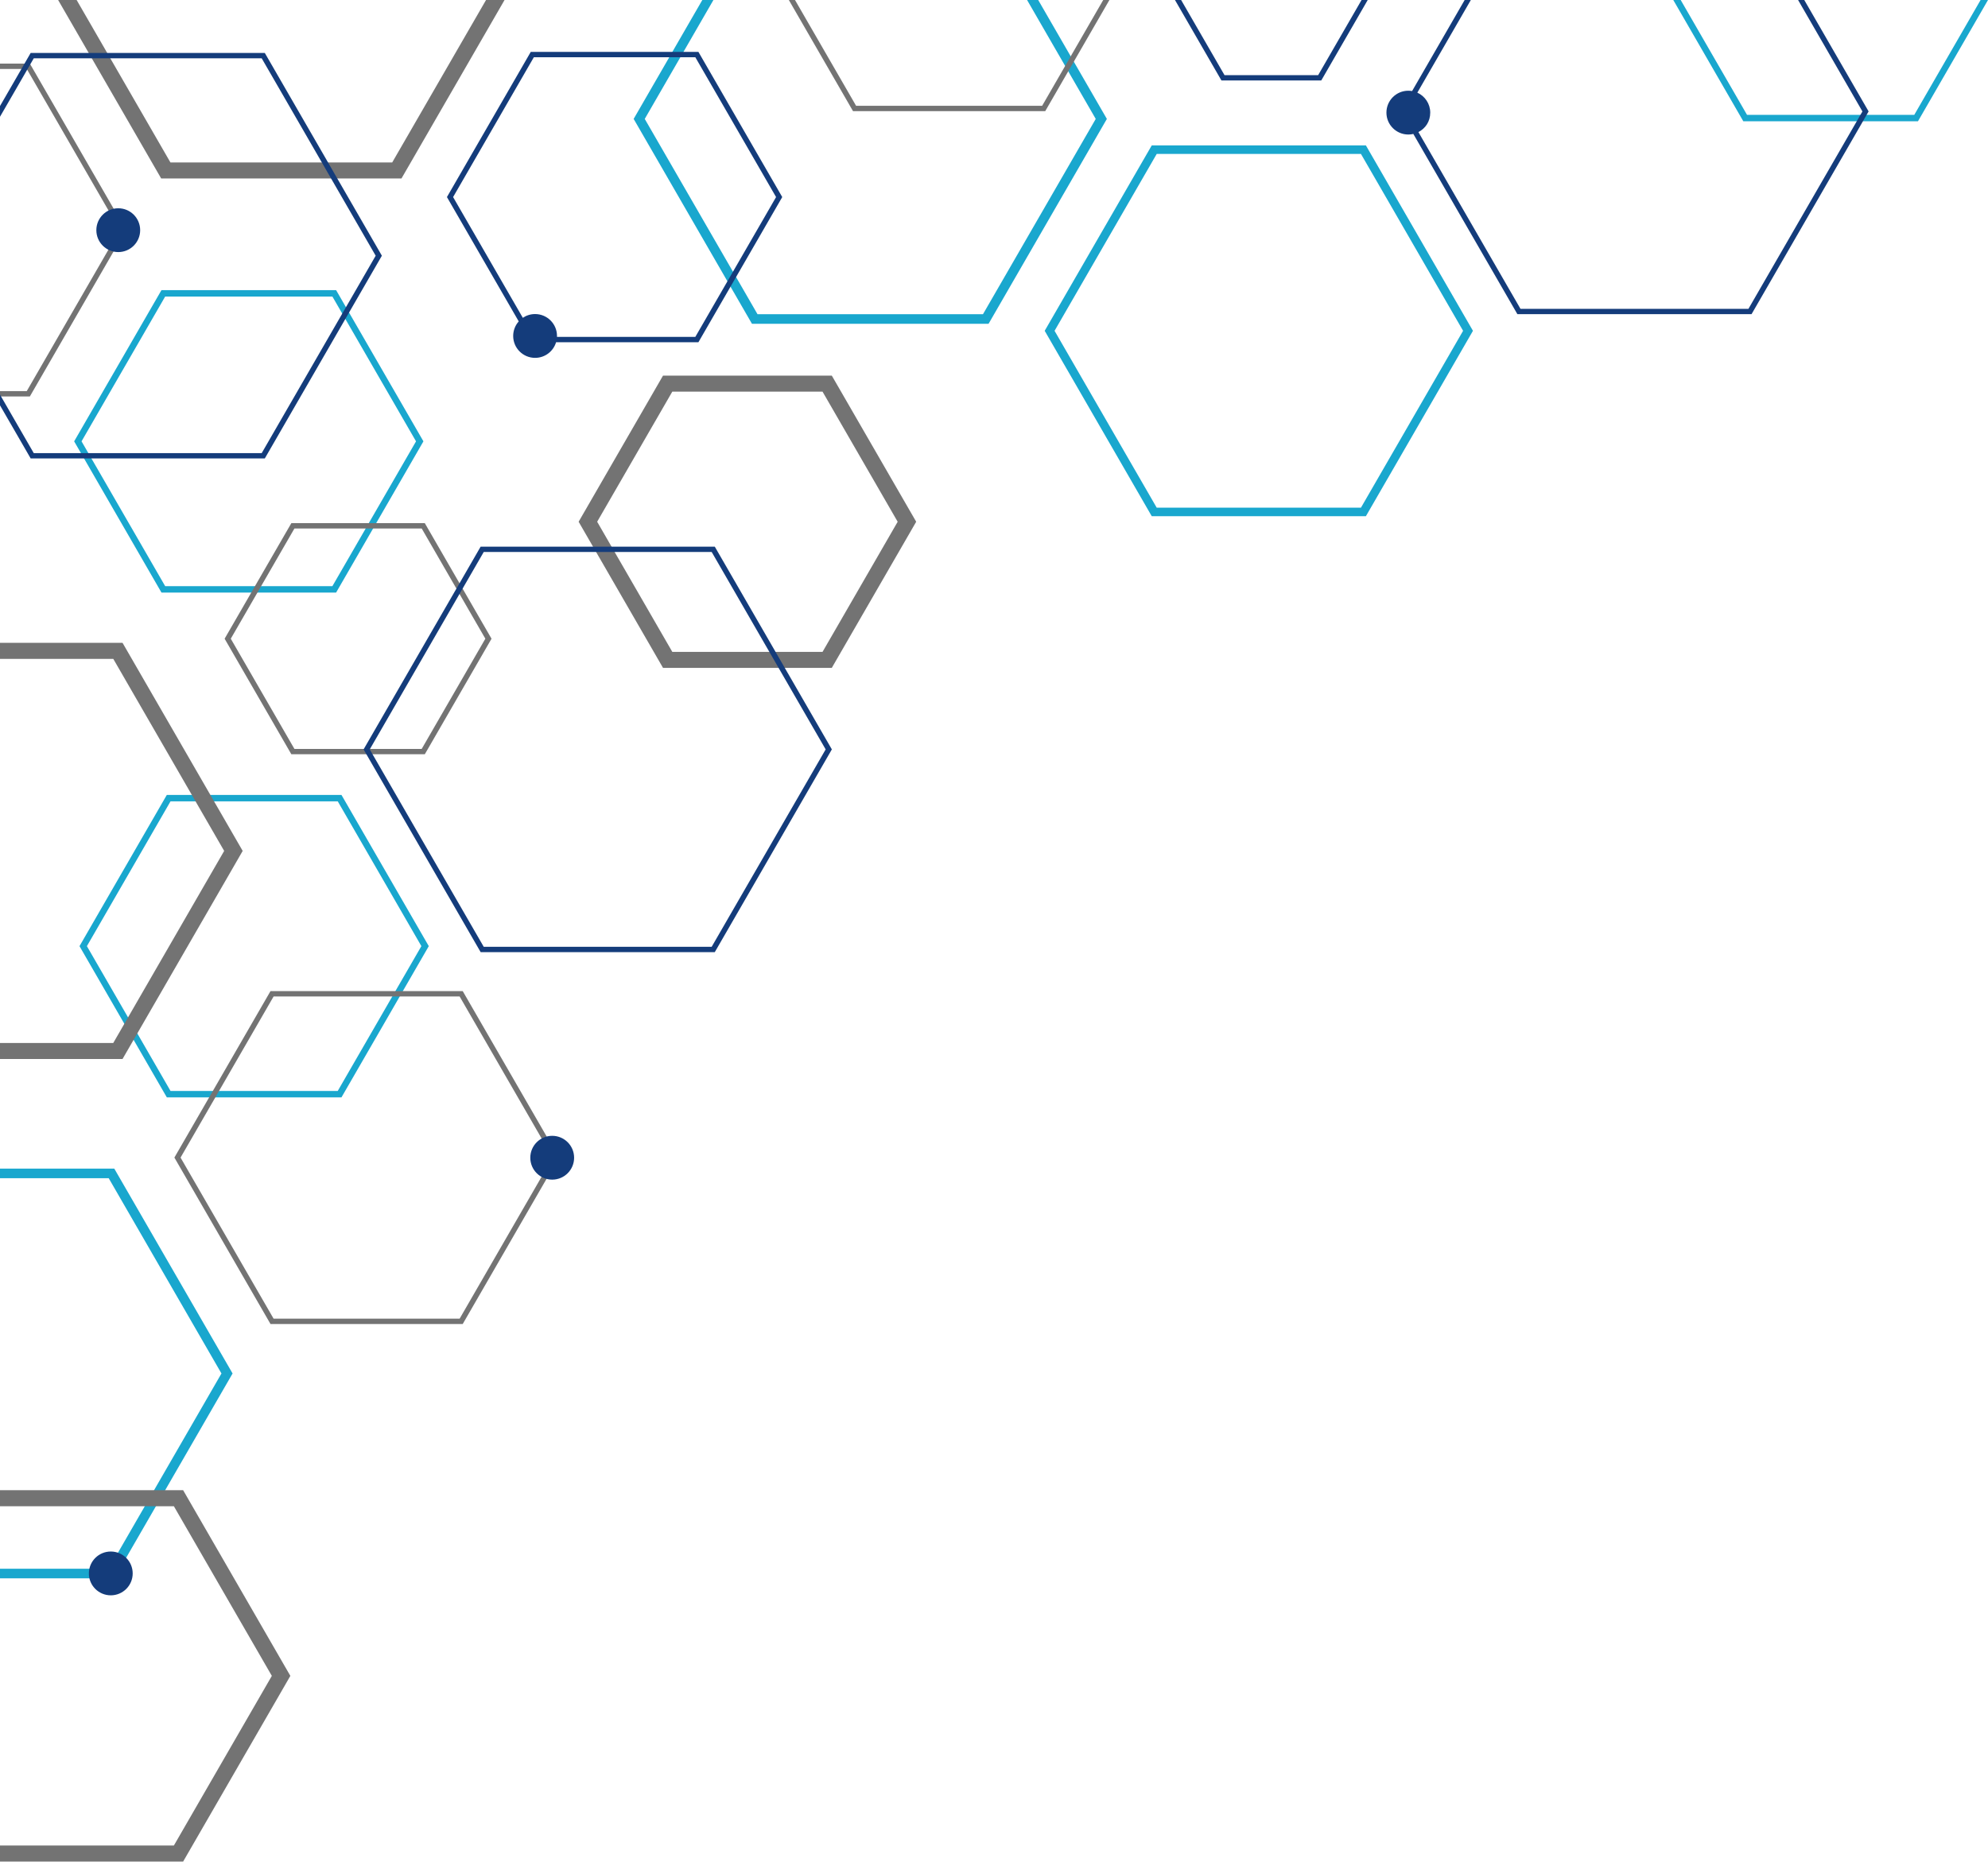 <?xml version="1.0" encoding="UTF-8" standalone="no"?><svg xmlns="http://www.w3.org/2000/svg" xmlns:xlink="http://www.w3.org/1999/xlink" data-name="Layer 1" fill="#000000" height="1873.2" preserveAspectRatio="xMidYMid meet" version="1" viewBox="0.0 0.0 2000.0 1873.2" width="2000" zoomAndPan="magnify"><g id="change1_1"><path d="M1417.83,222l-43.7-75.7h-215.42l-68.83,119.21-3.11,5.39-35.77,61.97,49.86,86.35,3.11,5.39,54.74,94.82h215.42l107.71-186.56-54.7-94.74-9.31-16.13Zm-48.67,288.83h-205.48l-54.75-94.82-3.11-5.38-44.89-77.76,30.82-53.38,3.11-5.38,68.83-119.21h205.48l43.7,75.68,9.31,16.13,49.74,86.16-102.75,177.96ZM84.54,461.29l77.9,134.95h175.7l87.84-152.15-74.82-129.59-3.11-5.39-9.91-17.17H162.44l-87.84,152.15,6.83,11.83,3.11,5.38Zm81.63-162.9h168.24l9.91,17.17,3.11,5.39,71.11,123.14-84.13,145.7H166.17l-74.19-128.49-3.11-5.38-6.83-11.83,84.13-145.7ZM2000,0l-27.91,48.34-3.11,5.38-39.44,68.32h-175.7L1683.38,0h7.45l66.74,115.59h168.24l39.45-68.32,3.11-5.38L1992.55,0h7.45ZM167.82,799.88l-22.06,38.23-3.11,5.37-62.67,108.56,40.66,70.43,3.11,5.38,44.08,76.34h175.7l69.84-120.97,3.1-5.38,14.9-25.81-87.84-152.15H167.82Zm241.19,177.96l-3.11,5.38-66.12,114.52H171.55l-40.35-69.89-3.11-5.38-40.67-70.43,58.96-102.1,3.1-5.38,22.07-38.23h168.24l84.13,145.7-14.9,25.81Zm-229.02,310.67l53.99,93.52-67.82,117.46-9.31,16.13-41.89,72.56H0v-9.68H109.37l36.3-62.88,9.31-16.13,67.82-117.46-53.99-93.52-3.11-5.38-56.33-97.58H0v-9.68H114.96l61.92,107.26,3.11,5.38ZM1069.96,195.16l-75.43,130.65h-238.03l-21.57-37.37-3.11-5.38-94.34-163.41,35.83-62.06,3.11-5.38L706.56,0h11.17l-30.15,52.22-3.11,5.38-35.83,62.06,88.75,153.73,3.11,5.38,21.57,37.37h226.86l69.84-120.97,3.11-5.38,40.48-70.13-27.68-47.94-3.11-5.38L1033.28,0h11.18l32.71,56.66,3.11,5.39,33.27,57.61-40.48,70.13-3.11,5.38Z" fill="#19a7ce"/></g><g id="change2_1"><path d="M89.25,53.29L58.48,0h18.62l30.76,53.29,3.11,5.38,60.48,104.77h223.14L488.97,0h18.62l-103.68,179.57H162.15L92.35,58.67l-3.11-5.38ZM244.15,856.22l-.75-1.31-5.59-9.68-87.48-151.53-5.58-9.67-21.47-37.19H0v16.13H113.96l21.47,37.19,5.58,9.67,78.17,135.4,5.59,9.68,.75,1.31-111.57,193.25H0v16.13H123.27l120.88-209.38ZM836.82,377.96l84.9,147.04-29.37,50.86-3.11,5.38-52.43,90.81h-169.78l-58.95-102.11-3.11-5.38-22.84-39.56,84.89-147.04h169.78Zm66.27,147.04l-75.58-130.91h-151.16l-75.58,130.91,13.53,23.43,3.11,5.38,58.95,102.11h151.16l52.43-90.81,3.11-5.39,20.04-34.72ZM0,1499.48v16.13H174.92l98.56,170.71-98.56,170.71H0v16.13H184.24l107.87-186.84-107.87-186.84H0Zm512.7-420.45l49.51,85.75-96.69,167.47h-193.39l-28.53-49.41-3.11-5.38-65.05-112.69,7.26-12.57,3.11-5.38,86.32-149.53h193.39l43.45,75.27,3.73,6.45Zm43.29,85.75l-49.51-85.75-3.72-6.45-40.35-69.89h-187.17l-83.23,144.15-3.11,5.38-7.26,12.57,61.96,107.31,3.11,5.38,28.53,49.41h187.17l93.58-162.1ZM126.72,231.45L30.46,64.72l-.43-.74H0v5.38H26.92l.43,.74L120.51,231.45,26.92,393.55H0v5.38H30.03L126.72,231.45ZM1109.88,0l-32.71,56.66-5.59,9.69-23.15,40.11h-187.17L799.8,0h-6.2l64.56,111.83h193.39l23.15-40.11,5.59-9.68L1116.1,0h-6.22ZM485.99,627.96l3.11,5.38,5.4,9.35-67.13,116.27h-134.26l-67.13-116.27,41.9-72.58,3.11-5.38,22.12-38.32h134.26l58.62,101.55Zm2.3,14.73l-5.4-9.35-3.11-5.38-55.53-96.17h-128.04l-22.13,38.32-3.1,5.38-38.81,67.2,64.03,110.89h128.04l64.03-110.89Z" fill="#737373"/></g><g id="change3_1"><path d="M738.96,584.45l-19.86-34.39h-235.56l-13.33,23.1-9.31,16.13-95.13,164.77,37.1,64.26,3.73,6.46,76.95,133.28h235.56l117.77-204-88.6-153.47-9.31-16.14Zm-22.97,368.24h-229.34l-76.96-133.28-3.72-6.45-34-58.89,92.03-159.4,9.31-16.13,13.33-23.1h229.34l19.86,34.4,9.31,16.13,85.49,148.1-114.67,198.62ZM384.18,257.29l-33.02,57.2-3.73,6.45-81.02,140.34H30.85L0,407.86v-10.76l1.05,1.83,32.9,56.99h229.34l81.02-140.35,3.73-6.45,29.91-51.82-44.87-77.72-9.31-16.13-60.48-104.77H33.96l-3.49,6.05-3.11,5.38L0,117.48v-10.76l21.57-37.37,3.11-5.38,6.17-10.69h235.56l63.59,110.15,9.31,16.13,44.87,77.72ZM1369.78,0h6.2l-46.75,80.98h-100.42l-13.75-23.83-9.31-16.13L1182.06,0h6.2l20.58,35.65,9.32,16.13,13.75,23.83h94.2L1369.78,0Zm510.1,112.13l-117.77,204h-235.56l-104.47-180.97-.22-.38c-1.62,.38-3.3,.58-5.03,.58-12.17,0-22.04-9.87-22.04-22.04s9.87-22.04,22.04-22.04c1.29,0,2.56,.12,3.79,.33l6.3-10.91,9.31-16.13L1473.51,0h6.21l-40.39,69.95-9.31,16.13-4.13,7.16c7.65,3.46,12.98,11.15,12.98,20.09s-4.83,15.9-11.9,19.57l102.69,177.86h229.34l114.67-198.62-33.72-58.41-3.72-6.45L1808.94,0h6.22l24.18,41.89,3.72,6.45,36.83,63.78ZM577.58,1164.94c0,12.17-9.87,22.04-22.04,22.04s-22.04-9.87-22.04-22.04,9.87-22.04,22.04-22.04,22.04,9.87,22.04,22.04Zm-444.09,418.28c0,12.17-9.87,22.04-22.04,22.04s-22.04-9.87-22.04-22.04,9.87-22.04,22.04-22.04,22.04,9.87,22.04,22.04ZM516.28,338.05c0,12.17,9.87,22.04,22.04,22.04,9.98,0,18.41-6.63,21.12-15.73h143.19l32.29-55.92,5.58-9.68,46.46-80.47-84.33-146.08h-168.67l-84.33,146.08,72.23,125.11c-3.47,3.9-5.58,9.03-5.58,14.65Zm20.79-280.46h162.45l81.24,140.7-43.37,75.1-5.58,9.68-32.29,55.92h-139.18c.01-.31,.02-.62,.02-.94,0-12.17-9.87-22.04-22.04-22.04-4.57,0-8.82,1.39-12.34,3.78l-70.15-121.5,81.24-140.7ZM118.97,253.65c-12.17,0-22.04-9.87-22.04-22.04s9.87-22.04,22.04-22.04,22.04,9.87,22.04,22.04-9.87,22.04-22.04,22.04Z" fill="#143c7b"/></g></svg>